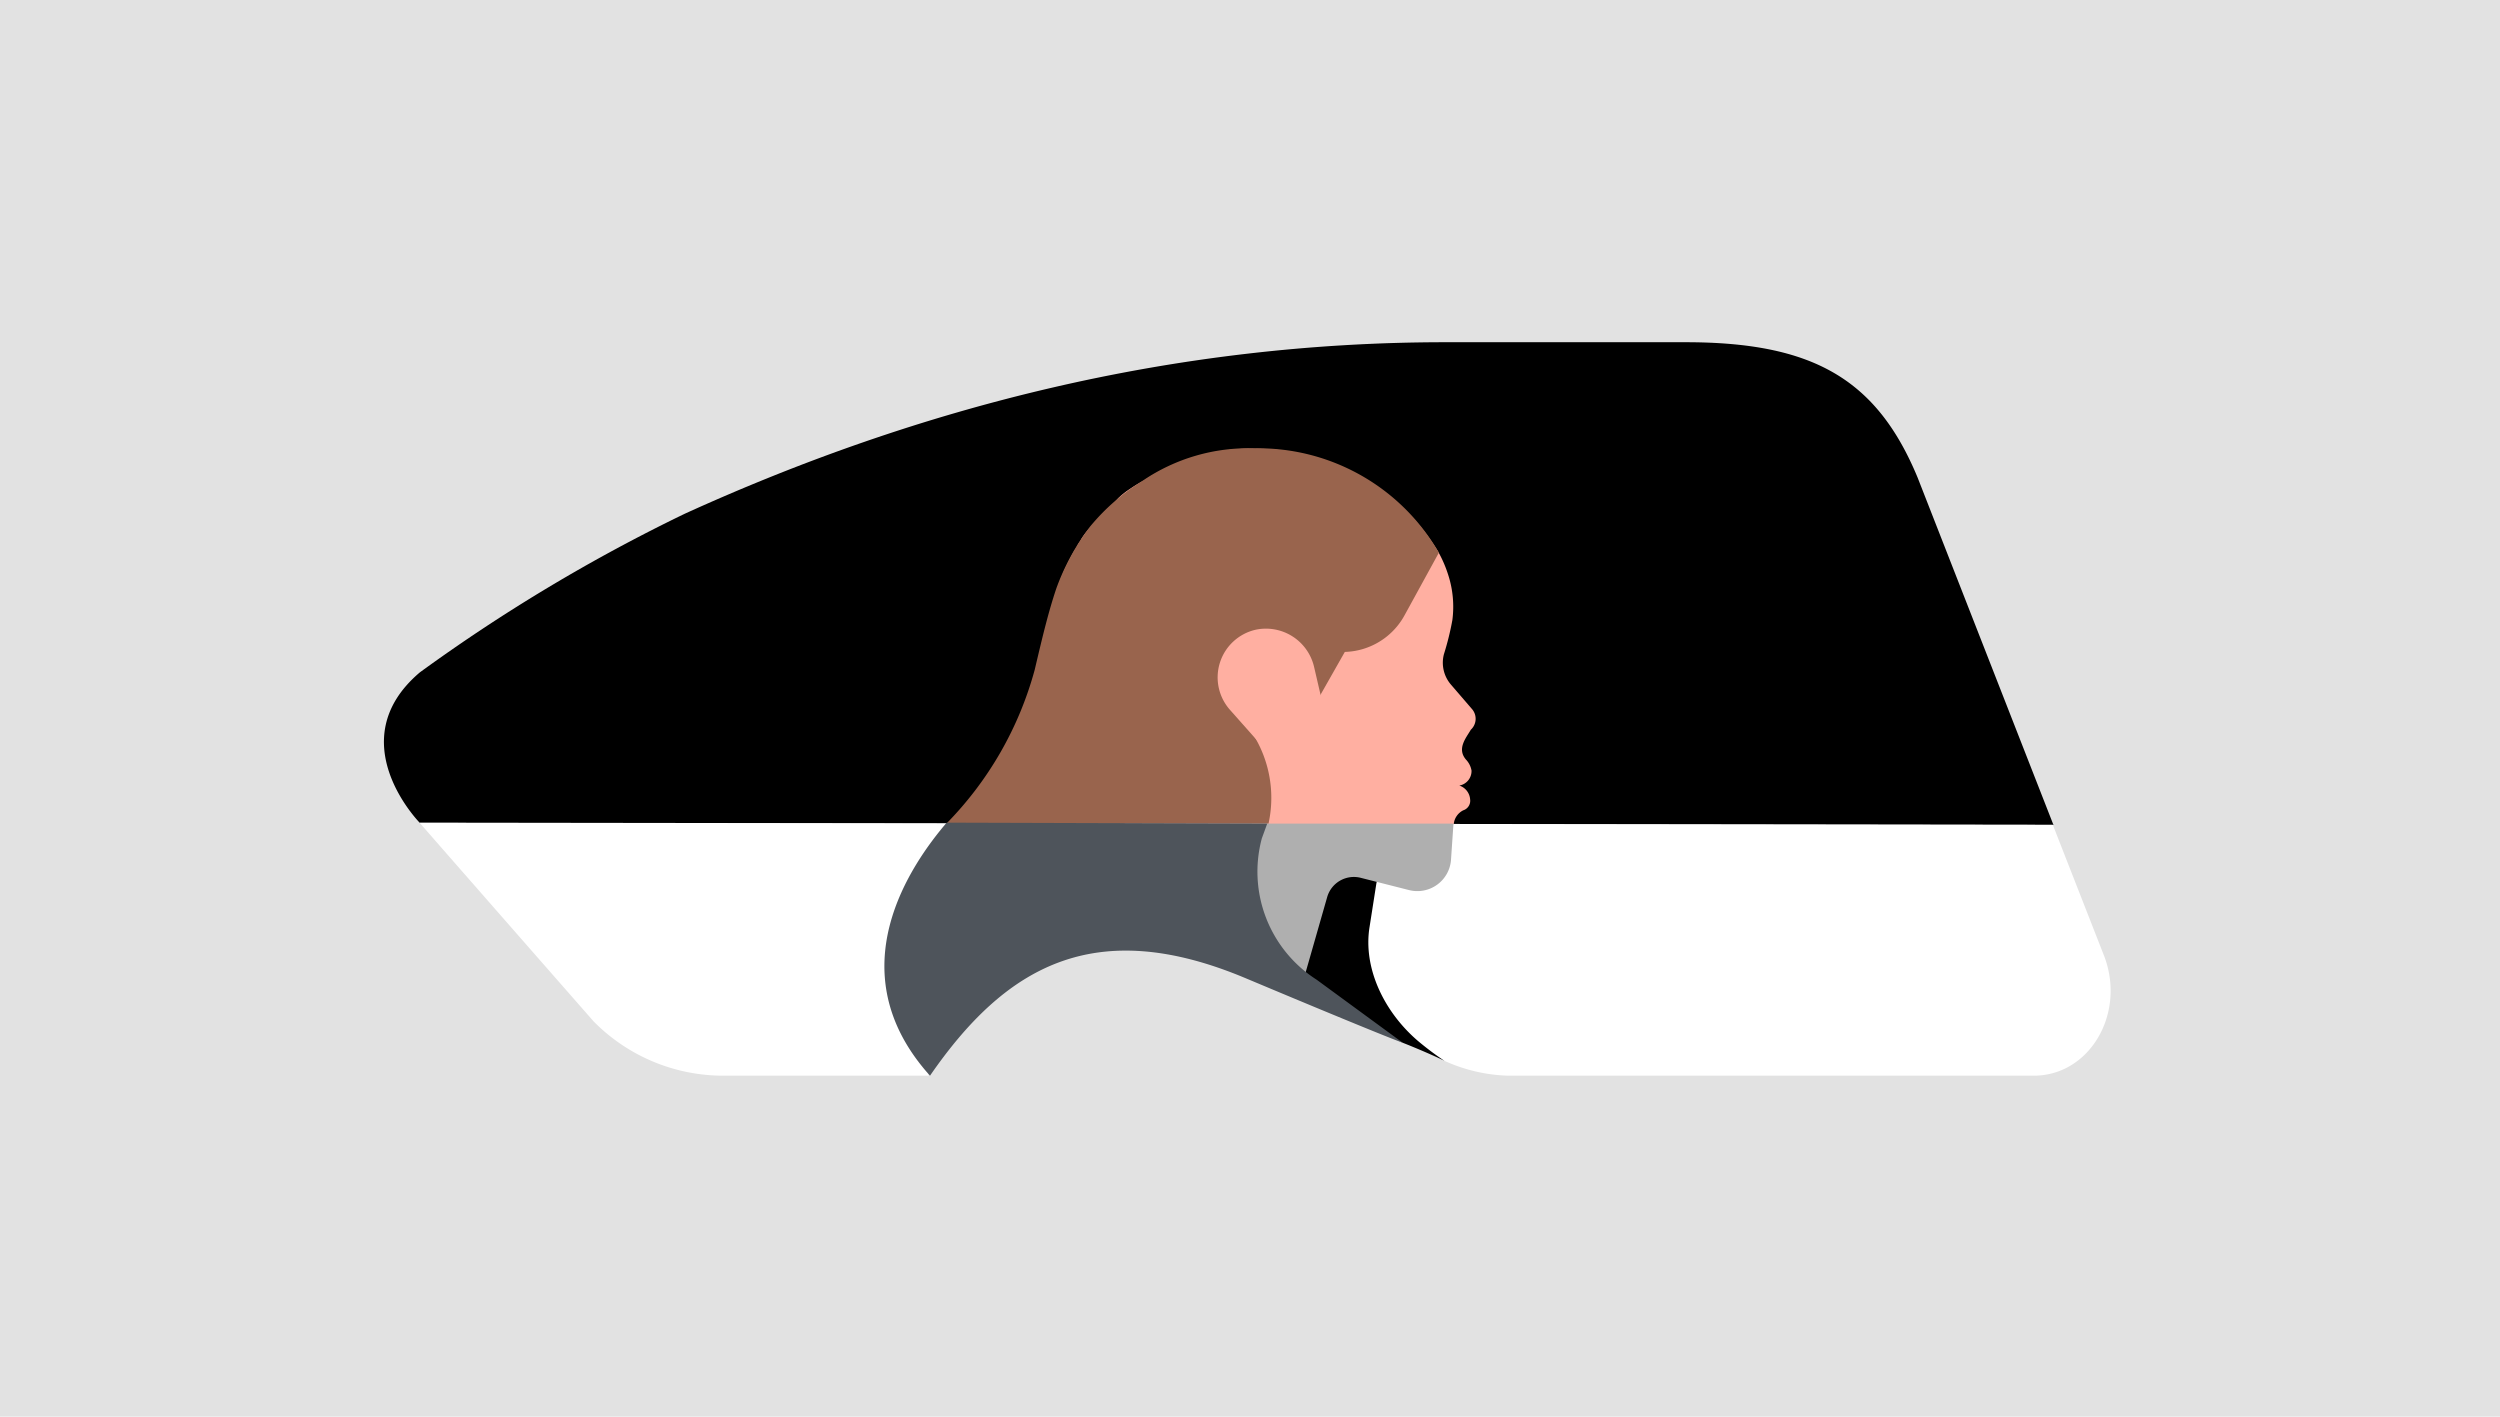 <svg xmlns="http://www.w3.org/2000/svg" viewBox="0 0 180 102"><defs><style>.cls-1{fill:#e2e2e2;}.cls-2{fill:#fff;}.cls-3{fill:#ffafa1;}.cls-4{fill:#99644d;}.cls-5{fill:#afafaf;}.cls-6{fill:#4e545b;}</style></defs><title>Illo_HRW_Step5_2</title><g id="BG"><path class="cls-1" d="M180,0H0V102H180Z"/></g><g id="Layer_1" data-name="Layer 1"><path d="M147.85,59.4,30.23,59.25s-5.82-5.9,0-10.84A124.3,124.3,0,0,1,49.28,37c17-7.74,35.26-12.36,54.8-12.36h17.29c9.13,0,13.75,2.63,16.7,9.75Z"/><path class="cls-2" d="M146.43,77.45H108.58A11.86,11.86,0,0,1,104,76.38L97.41,73.2l-3.34-2.39-2.93-1.27H91a27.65,27.65,0,0,0-10-2.44,28,28,0,0,0-11.72,1.66c-2.74,1-3.3,5.78-2.4,8.69H52.08a13.11,13.11,0,0,1-9.34-3.91S30.2,59.24,30.21,59.23l117.59.15,3.71,9.48C153.07,73,150.44,77.45,146.43,77.45Z"/><path d="M104,76.38s-1.16-.57-3-1.3a78.51,78.51,0,0,1-7.3-4.35L90.8,69.46h-.1l3.91-9.18,4.88,1.66L99.1,63.6l-.49,3.13c-.49,3,1.08,6.15,3.45,8.19A21.24,21.24,0,0,0,104,76.38Z"/><path class="cls-3" d="M105.56,54.7a1.53,1.53,0,0,1,.39.78,1.06,1.06,0,0,1-.88,1.08,1.13,1.13,0,0,1,.78,1,.72.72,0,0,1-.49.78,1.24,1.24,0,0,0-.69,1H81a14.91,14.91,0,0,1-5.49-10.2,18.89,18.89,0,0,1-.1-2.35,3.34,3.34,0,0,1,.1-1c0-.29.1-.69.1-1v-.1c0-.2.1-.39.1-.59s.1-.39.1-.59c.1-.39.2-.69.29-1.08a15.64,15.64,0,0,1,1.18-2.65c.1-.2.2-.29.29-.49s.2-.29.29-.49a5.39,5.39,0,0,1,.69-.88c.39-.39.78-.88,1.18-1.27a5.92,5.92,0,0,0,.78-.78,5.38,5.38,0,0,1,.88-.69,8.62,8.62,0,0,1,1-.59,11.19,11.19,0,0,1,1.86-1,1.39,1.39,0,0,1,.59-.2,16.77,16.77,0,0,1,2.94-.88,12,12,0,0,1,2.65-.2,15.37,15.37,0,0,1,13.14,7.45,8.87,8.87,0,0,1,.71,1.66,7.44,7.44,0,0,1,.29,3.23,20.19,20.19,0,0,1-.61,2.46,2.42,2.42,0,0,0,.49,2.16L106,51.07a1.07,1.07,0,0,1-.1,1.47C105.56,53.13,104.87,53.91,105.56,54.7Z"/><path class="cls-4" d="M103.6,39.79l-2.45,4.47a5.06,5.06,0,0,1-7,2l-1.37-.78L88.84,51.2l.49.49a8.61,8.61,0,0,1,2,7.62H68.13A25.23,25.23,0,0,0,74.5,48.22c.62-2.64,1-4.19,1.54-5.81a16.57,16.57,0,0,1,2.44-4.49,15.45,15.45,0,0,1,3.81-3.32,13.51,13.51,0,0,1,8-2.32A15,15,0,0,1,103.6,39.79Z"/><path class="cls-4" d="M89.13,44.36l5.67,6.15,2.44-4.3Z"/><path class="cls-3" d="M97.73,61.45,88.55,51.1a3.52,3.52,0,0,1,1.86-5.76A3.56,3.56,0,0,1,94.61,48Z"/><path class="cls-5" d="M104.47,61.94a2.43,2.43,0,0,1-3,2.15L98,63.21a2,2,0,0,0-2.44,1.37l-1.76,6.15-2.93-1.27a27.8,27.8,0,0,0-10-2.54l1.76-6.45A8.64,8.64,0,0,1,81,59.3h23.65Z"/><path class="cls-6" d="M101,75.08s-1-.32-11.27-4.63c-10.91-4.6-17.33-.88-22.77,7-6.81-7.56-1.31-15.27,1.2-18.22l23.08.07-.39,1.07A9.23,9.23,0,0,0,94.8,70.54Z"/></g></svg>